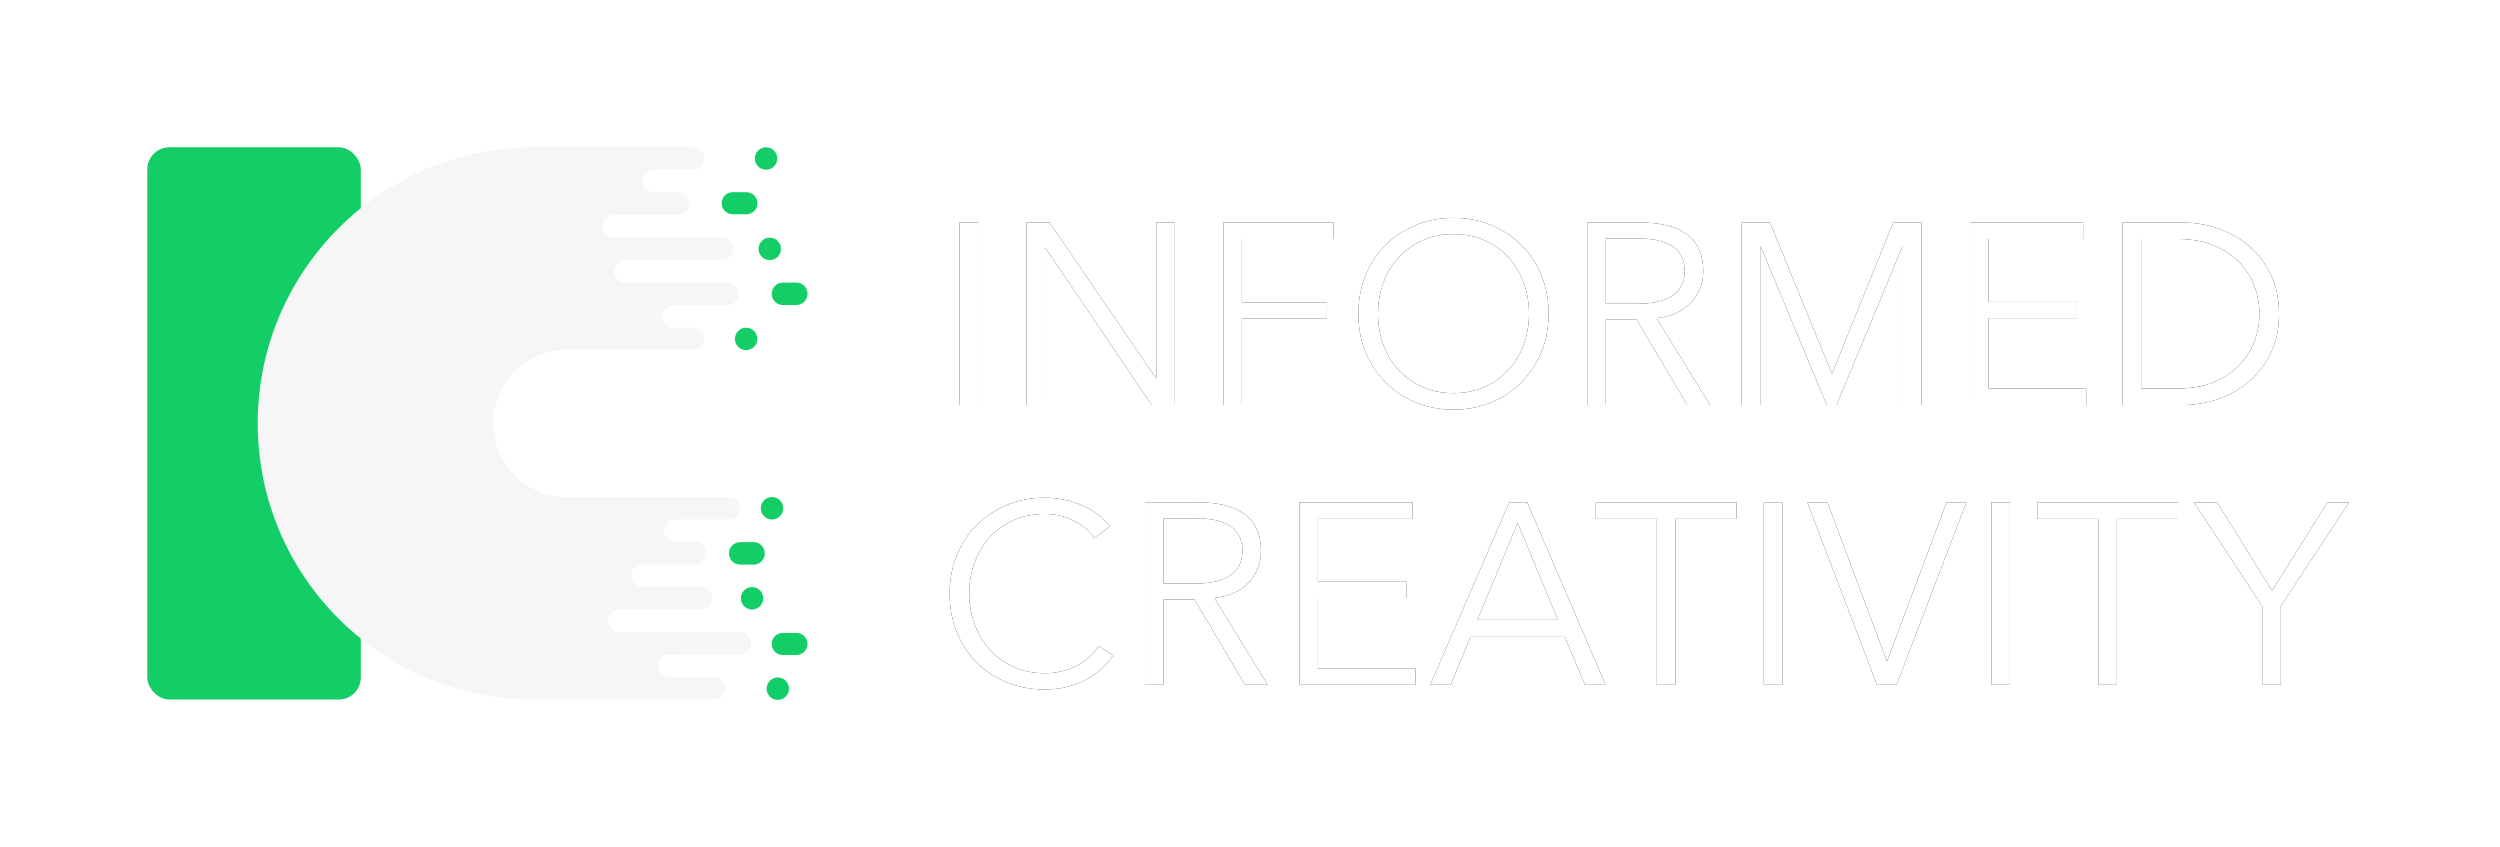 <?xml version="1.0" encoding="UTF-8"?>
<svg width="679px" height="230px" viewBox="0 0 679 230" version="1.1" xmlns="http://www.w3.org/2000/svg" xmlns:xlink="http://www.w3.org/1999/xlink">
    <!-- Generator: Sketch 51.2 (57519) - http://www.bohemiancoding.com/sketch -->
    <title>Artboard@1.5x</title>
    <desc>Created with Sketch.</desc>
    <defs>
        <path d="M265.62,110 L260.58,110 L260.58,60.44 L265.62,60.44 L265.62,110 Z M313.92,102.65 L314.06,102.65 L314.06,60.44 L319.1,60.44 L319.1,110 L312.8,110 L283.96,67.37 L283.82,67.37 L283.82,110 L278.78,110 L278.78,60.44 L285.08,60.44 L313.92,102.65 Z M337.3,110 L332.26,110 L332.26,60.44 L362.15,60.44 L362.15,64.92 L337.3,64.92 L337.3,82.14 L360.4,82.14 L360.4,86.55 L337.3,86.55 L337.3,110 Z M420.6,85.22 C420.6,89 419.947,92.477 418.64,95.65 C417.333,98.823 415.525,101.565 413.215,103.875 C410.905,106.185 408.175,107.993 405.025,109.3 C401.875,110.607 398.457,111.26 394.77,111.26 C391.083,111.26 387.665,110.607 384.515,109.3 C381.365,107.993 378.635,106.185 376.325,103.875 C374.015,101.565 372.207,98.823 370.9,95.65 C369.593,92.477 368.94,89 368.94,85.22 C368.94,81.44 369.593,77.963 370.9,74.79 C372.207,71.617 374.015,68.875 376.325,66.565 C378.635,64.255 381.365,62.447 384.515,61.14 C387.665,59.833 391.083,59.18 394.77,59.18 C398.457,59.18 401.875,59.833 405.025,61.14 C408.175,62.447 410.905,64.255 413.215,66.565 C415.525,68.875 417.333,71.617 418.64,74.79 C419.947,77.963 420.6,81.44 420.6,85.22 Z M415.28,85.22 C415.28,82.327 414.813,79.573 413.88,76.96 C412.947,74.347 411.593,72.048 409.82,70.065 C408.047,68.082 405.888,66.507 403.345,65.34 C400.802,64.173 397.943,63.59 394.77,63.59 C391.597,63.59 388.738,64.173 386.195,65.34 C383.652,66.507 381.493,68.082 379.72,70.065 C377.947,72.048 376.593,74.347 375.66,76.96 C374.727,79.573 374.26,82.327 374.26,85.22 C374.26,88.113 374.727,90.867 375.66,93.48 C376.593,96.093 377.947,98.38 379.72,100.34 C381.493,102.3 383.652,103.863 386.195,105.03 C388.738,106.197 391.597,106.78 394.77,106.78 C397.943,106.78 400.802,106.197 403.345,105.03 C405.888,103.863 408.047,102.3 409.82,100.34 C411.593,98.38 412.947,96.093 413.88,93.48 C414.813,90.867 415.28,88.113 415.28,85.22 Z M436.14,110 L431.1,110 L431.1,60.44 L445.66,60.44 C448.087,60.44 450.338,60.673 452.415,61.14 C454.492,61.607 456.288,62.365 457.805,63.415 C459.322,64.465 460.5,65.83 461.34,67.51 C462.18,69.19 462.6,71.243 462.6,73.67 C462.6,75.49 462.273,77.147 461.62,78.64 C460.967,80.133 460.08,81.428 458.96,82.525 C457.84,83.622 456.51,84.497 454.97,85.15 C453.43,85.803 451.75,86.223 449.93,86.41 L464.42,110 L458.26,110 L444.54,86.83 L436.14,86.83 L436.14,110 Z M436.14,82.49 L444.89,82.49 C448.95,82.49 452.077,81.755 454.27,80.285 C456.463,78.815 457.56,76.61 457.56,73.67 C457.56,72.037 457.257,70.66 456.65,69.54 C456.043,68.42 455.203,67.51 454.13,66.81 C453.057,66.11 451.75,65.597 450.21,65.27 C448.67,64.943 446.967,64.78 445.1,64.78 L436.14,64.78 L436.14,82.49 Z M497.53,101.46 L497.6,101.46 L514.19,60.44 L521.89,60.44 L521.89,110 L516.85,110 L516.85,66.95 L516.71,66.95 L498.79,110 L496.13,110 L478.21,66.95 L478.07,66.95 L478.07,110 L473.03,110 L473.03,60.44 L480.73,60.44 L497.53,101.46 Z M540.09,105.52 L566.62,105.52 L566.62,110 L535.05,110 L535.05,60.44 L565.78,60.44 L565.78,64.92 L540.09,64.92 L540.09,82 L564.1,82 L564.1,86.41 L540.09,86.41 L540.09,105.52 Z M576.49,60.44 L592.94,60.44 C596.02,60.44 599.112,60.953 602.215,61.98 C605.318,63.007 608.118,64.558 610.615,66.635 C613.112,68.712 615.13,71.302 616.67,74.405 C618.21,77.508 618.98,81.113 618.98,85.22 C618.98,89.373 618.21,92.99 616.67,96.07 C615.13,99.15 613.112,101.728 610.615,103.805 C608.118,105.882 605.318,107.433 602.215,108.46 C599.112,109.487 596.02,110 592.94,110 L576.49,110 L576.49,60.44 Z M581.53,105.52 L591.54,105.52 C595.273,105.52 598.528,104.937 601.305,103.77 C604.082,102.603 606.38,101.075 608.2,99.185 C610.02,97.295 611.385,95.137 612.295,92.71 C613.205,90.283 613.66,87.787 613.66,85.22 C613.66,82.653 613.205,80.157 612.295,77.73 C611.385,75.303 610.02,73.145 608.2,71.255 C606.38,69.365 604.082,67.837 601.305,66.67 C598.528,65.503 595.273,64.92 591.54,64.92 L581.53,64.92 L581.53,105.52 Z" id="path-1"></path>
        <path d="M619.47,186 L614.43,186 L614.43,164.65 L595.88,136.44 L602.18,136.44 L617.09,160.45 L632.14,136.44 L638.02,136.44 L619.47,164.65 L619.47,186 Z M302.3,178.02 C301.46,179.28 300.445,180.47 299.255,181.59 C298.065,182.71 296.688,183.69 295.125,184.53 C293.562,185.37 291.835,186.035 289.945,186.525 C288.055,187.015 285.99,187.26 283.75,187.26 C280.017,187.26 276.563,186.607 273.39,185.3 C270.217,183.993 267.487,182.185 265.2,179.875 C262.913,177.565 261.128,174.823 259.845,171.65 C258.562,168.477 257.92,165 257.92,161.22 C257.92,157.44 258.573,153.963 259.88,150.79 C261.187,147.617 262.995,144.875 265.305,142.565 C267.615,140.255 270.345,138.447 273.495,137.14 C276.645,135.833 280.063,135.18 283.75,135.18 C285.57,135.18 287.355,135.367 289.105,135.74 C290.855,136.113 292.5,136.638 294.04,137.315 C295.58,137.992 296.98,138.808 298.24,139.765 C299.5,140.722 300.55,141.807 301.39,143.02 L297.19,146.1 C296.677,145.307 295.988,144.513 295.125,143.72 C294.262,142.927 293.247,142.227 292.08,141.62 C290.913,141.013 289.642,140.523 288.265,140.15 C286.888,139.777 285.407,139.59 283.82,139.59 C280.6,139.59 277.718,140.173 275.175,141.34 C272.632,142.507 270.473,144.082 268.7,146.065 C266.927,148.048 265.573,150.347 264.64,152.96 C263.707,155.573 263.24,158.327 263.24,161.22 C263.24,164.113 263.718,166.867 264.675,169.48 C265.632,172.093 266.997,174.392 268.77,176.375 C270.543,178.358 272.702,179.933 275.245,181.1 C277.788,182.267 280.647,182.85 283.82,182.85 C286.667,182.85 289.373,182.267 291.94,181.1 C294.507,179.933 296.653,178.067 298.38,175.5 L302.3,178.02 Z M316.02,186 L310.98,186 L310.98,136.44 L325.54,136.44 C327.967,136.44 330.218,136.673 332.295,137.14 C334.372,137.607 336.168,138.365 337.685,139.415 C339.202,140.465 340.38,141.83 341.22,143.51 C342.06,145.19 342.48,147.243 342.48,149.67 C342.48,151.49 342.153,153.147 341.5,154.64 C340.847,156.133 339.96,157.428 338.84,158.525 C337.72,159.622 336.39,160.497 334.85,161.15 C333.31,161.803 331.63,162.223 329.81,162.41 L344.3,186 L338.14,186 L324.42,162.83 L316.02,162.83 L316.02,186 Z M316.02,158.49 L324.77,158.49 C328.83,158.49 331.957,157.755 334.15,156.285 C336.343,154.815 337.44,152.61 337.44,149.67 C337.44,148.037 337.137,146.66 336.53,145.54 C335.923,144.42 335.083,143.51 334.01,142.81 C332.937,142.11 331.63,141.597 330.09,141.27 C328.55,140.943 326.847,140.78 324.98,140.78 L316.02,140.78 L316.02,158.49 Z M357.95,181.52 L384.48,181.52 L384.48,186 L352.91,186 L352.91,136.44 L383.64,136.44 L383.64,140.92 L357.95,140.92 L357.95,158 L381.96,158 L381.96,162.41 L357.95,162.41 L357.95,181.52 Z M394,186 L388.47,186 L409.89,136.44 L414.79,136.44 L436.07,186 L430.47,186 L425.01,172.98 L399.39,172.98 L394,186 Z M401.28,168.36 L423.12,168.36 L412.2,142.04 L401.28,168.36 Z M455.04,186 L450,186 L450,140.92 L433.41,140.92 L433.41,136.44 L471.63,136.44 L471.63,140.92 L455.04,140.92 L455.04,186 Z M484.09,186 L479.05,186 L479.05,136.44 L484.09,136.44 L484.09,186 Z M512.44,179.49 L512.58,179.49 L528.68,136.44 L534.07,136.44 L515.1,186 L509.78,186 L490.88,136.44 L496.34,136.44 L512.44,179.49 Z M545.9,186 L540.86,186 L540.86,136.44 L545.9,136.44 L545.9,186 Z M574.95,186 L569.91,186 L569.91,140.92 L553.32,140.92 L553.32,136.44 L591.54,136.44 L591.54,140.92 L574.95,140.92 L574.95,186 Z" id="path-2"></path>
    </defs>
    <g id="Artboard" stroke="none" stroke-width="1" fill="none" fill-rule="evenodd">
        <rect id="Rectangle-Copy-81" fill="#13CE66" x="40" y="40" width="58" height="150" rx="6"></rect>
        <path d="M155.5,135 L198.072,135 C199.774,135 201.156,136.294 201.156,137.984 C201.156,138.829 200.813,139.59 200.252,140.147 C199.691,140.703 198.923,141.044 198.072,141.044 L185.314,141.047 L183.467,141.047 C182.616,141.047 181.846,141.388 181.285,141.944 C180.726,142.5 180.383,143.262 180.383,144.106 C180.383,145.782 181.74,147.139 183.423,147.163 L188.729,147.163 C190.432,147.163 191.812,148.533 191.812,150.223 C191.812,151.067 191.47,151.828 190.909,152.385 C190.348,152.941 189.58,153.282 188.729,153.282 L185.314,153.285 L174.549,153.285 C173.696,153.285 172.93,153.626 172.369,154.182 C171.808,154.739 171.466,155.501 171.466,156.345 C171.466,158.02 172.822,159.377 174.504,159.4 L190.359,159.4 C192.061,159.4 193.443,160.77 193.443,162.46 C193.443,163.305 193.1,164.066 192.539,164.622 C191.979,165.179 191.21,165.519 190.359,165.519 L185.314,165.524 L168.254,165.524 C167.403,165.524 166.633,165.863 166.074,166.42 C165.513,166.976 165.171,167.738 165.171,168.583 C165.171,170.257 166.529,171.614 168.209,171.638 L200.917,171.638 C202.619,171.638 204,173.008 204,174.698 C204,175.543 203.657,176.305 203.096,176.861 C202.535,177.417 201.768,177.757 200.917,177.757 L185.314,177.762 L181.816,177.762 C180.965,177.762 180.196,178.101 179.635,178.658 C179.074,179.214 178.733,179.976 178.733,180.822 C178.733,182.495 180.09,183.852 181.771,183.876 L193.919,183.876 C195.622,183.876 197.003,185.247 197.003,186.936 C197.003,187.78 196.661,188.544 196.1,189.099 C195.539,189.655 194.77,190 193.919,190 L185.314,190 L157,190 L145,190 C103.579,190 70,156.421 70,115 C70,73.579 103.579,40 145,40 L157,40 L188.2,40 C189.903,40 191.282,41.37 191.282,43.059 C191.282,43.903 190.941,44.666 190.38,45.223 C189.819,45.78 189.051,46.119 188.2,46.119 C185.321,46.121 183.881,46.123 183.882,46.124 L177.653,46.124 C176.802,46.124 176.033,46.463 175.472,47.019 C174.912,47.576 174.569,48.338 174.569,49.182 C174.569,50.858 175.927,52.214 177.61,52.238 C181.921,52.241 184.081,52.242 184.09,52.242 L184.785,52.337 C186.13,52.665 187.13,53.861 187.13,55.298 C187.13,56.143 186.788,56.904 186.227,57.461 C185.836,57.85 185.337,58.125 184.785,58.361 L166.752,58.361 C165.901,58.361 165.134,58.702 164.573,59.258 C164.012,59.814 163.669,60.576 163.669,61.42 C163.669,63.107 165.027,64.453 166.708,64.477 L196.059,64.477 C197.761,64.477 199.142,65.847 199.142,67.545 C199.142,68.391 198.798,69.153 198.238,69.709 C197.679,70.266 196.91,70.605 196.059,70.605 L184.785,70.61 L169.867,70.61 C169.016,70.61 168.248,70.95 167.687,71.507 C167.126,72.062 166.784,72.824 166.784,73.669 C166.784,75.344 168.142,76.7 169.823,76.724 L197.543,76.724 C199.245,76.724 200.627,78.094 200.627,79.784 C200.627,80.63 200.283,81.39 199.723,81.947 C199.162,82.504 198.394,82.844 197.543,82.844 L184.785,82.848 L182.937,82.848 C182.086,82.848 181.317,83.188 180.756,83.744 C180.197,84.3 179.854,85.062 179.854,85.906 C179.854,87.582 181.211,88.939 182.894,88.963 L188.2,88.963 C189.903,88.963 191.282,90.333 191.282,92.023 C191.282,92.867 190.941,93.628 190.38,94.185 C189.819,94.741 189.051,95 188.2,95 L184.785,95 L157,95 L154,95 C142.954,95 134,103.954 134,115 C134,126.046 142.954,135 154,135 L155.5,135 Z" id="path-1" fill="#F6F6F6"></path>
        <path d="M217.861,166.495 C217.861,164.833 219.226,163.486 220.911,163.486 C221.753,163.486 222.523,163.819 223.067,164.366 C223.622,164.914 223.961,165.664 223.961,166.495 L223.961,170.201 C223.961,171.863 222.605,173.209 220.911,173.209 C220.069,173.209 219.309,172.876 218.754,172.328 C218.2,171.781 217.861,171.033 217.861,170.201 L217.861,166.495 Z M196.309,151.887 C197.137,151.887 197.894,152.22 198.429,152.767 C198.974,153.315 199.308,154.065 199.308,154.896 L199.308,158.602 C199.308,160.264 197.975,161.61 196.309,161.61 C195.481,161.61 194.735,161.277 194.189,160.729 C193.644,160.182 193.311,159.434 193.311,158.602 L193.311,154.896 C193.311,153.234 194.653,151.887 196.309,151.887 Z M184.164,156.904 C185.848,156.904 187.211,158.268 187.211,159.953 C187.211,161.637 185.848,163.004 184.164,163.004 C182.48,163.004 181.113,161.637 181.113,159.953 C181.113,158.268 182.48,156.904 184.164,156.904 Z M233.161,158.486 C234.845,158.486 236.209,159.85 236.209,161.534 C236.209,163.219 234.845,164.586 233.161,164.586 C231.478,164.586 230.111,163.219 230.111,161.534 C230.111,159.85 231.478,158.486 233.161,158.486 Z M208.714,163.904 C210.397,163.904 211.761,165.268 211.761,166.953 C211.761,168.637 210.397,170.004 208.714,170.004 C207.03,170.004 205.663,168.637 205.663,166.953 C205.663,165.268 207.03,163.904 208.714,163.904 Z" id="Combined-Shape-Copy-4" fill="#13CE66" transform="translate(208.661, 162.548) scale(-1, 1) rotate(-90) translate(-208.661, -162.548) "></path>
        <path d="M219.911,69.486 C220.753,69.486 221.523,69.819 222.067,70.366 C222.622,70.914 222.961,71.664 222.961,72.495 L222.961,76.201 C222.961,77.863 221.605,79.209 219.911,79.209 C219.069,79.209 218.309,78.876 217.754,78.328 C217.2,77.781 216.861,77.033 216.861,76.201 L216.861,72.495 C216.861,70.833 218.226,69.486 219.911,69.486 Z M195.309,55.887 C196.137,55.887 196.894,56.22 197.429,56.767 C197.974,57.315 198.308,58.065 198.308,58.896 L198.308,62.602 C198.308,64.264 196.975,65.61 195.309,65.61 C194.481,65.61 193.735,65.277 193.189,64.729 C192.644,64.182 192.311,63.434 192.311,62.602 L192.311,58.896 C192.311,57.234 193.653,55.887 195.309,55.887 Z M183.164,64.904 C184.848,64.904 186.211,66.268 186.211,67.953 C186.211,69.637 184.848,71.004 183.164,71.004 C181.48,71.004 180.113,69.637 180.113,67.953 C180.113,66.268 181.48,64.904 183.164,64.904 Z M232.161,59.486 C233.845,59.486 235.209,60.85 235.209,62.534 C235.209,64.219 233.845,65.586 232.161,65.586 C230.478,65.586 229.111,64.219 229.111,62.534 C229.111,60.85 230.478,59.486 232.161,59.486 Z M207.714,65.904 C209.397,65.904 210.761,67.268 210.761,68.953 C210.761,70.637 209.397,72.004 207.714,72.004 C206.03,72.004 204.663,70.637 204.663,68.953 C204.663,67.268 206.03,65.904 207.714,65.904 Z" id="Combined-Shape-Copy-12" fill="#13CE66" transform="translate(207.661, 67.548) scale(-1, 1) rotate(90) translate(-207.661, -67.548) "></path>
        <g id="INFORMED">
            <use fill="#000000" xlink:href="#path-1"></use>
            <use fill="#FFFFFF" xlink:href="#path-1"></use>
        </g>
        <g id="CREATIVIT">
            <use fill="#000000" xlink:href="#path-2"></use>
            <use fill="#FFFFFF" xlink:href="#path-2"></use>
        </g>
    </g>
</svg>
